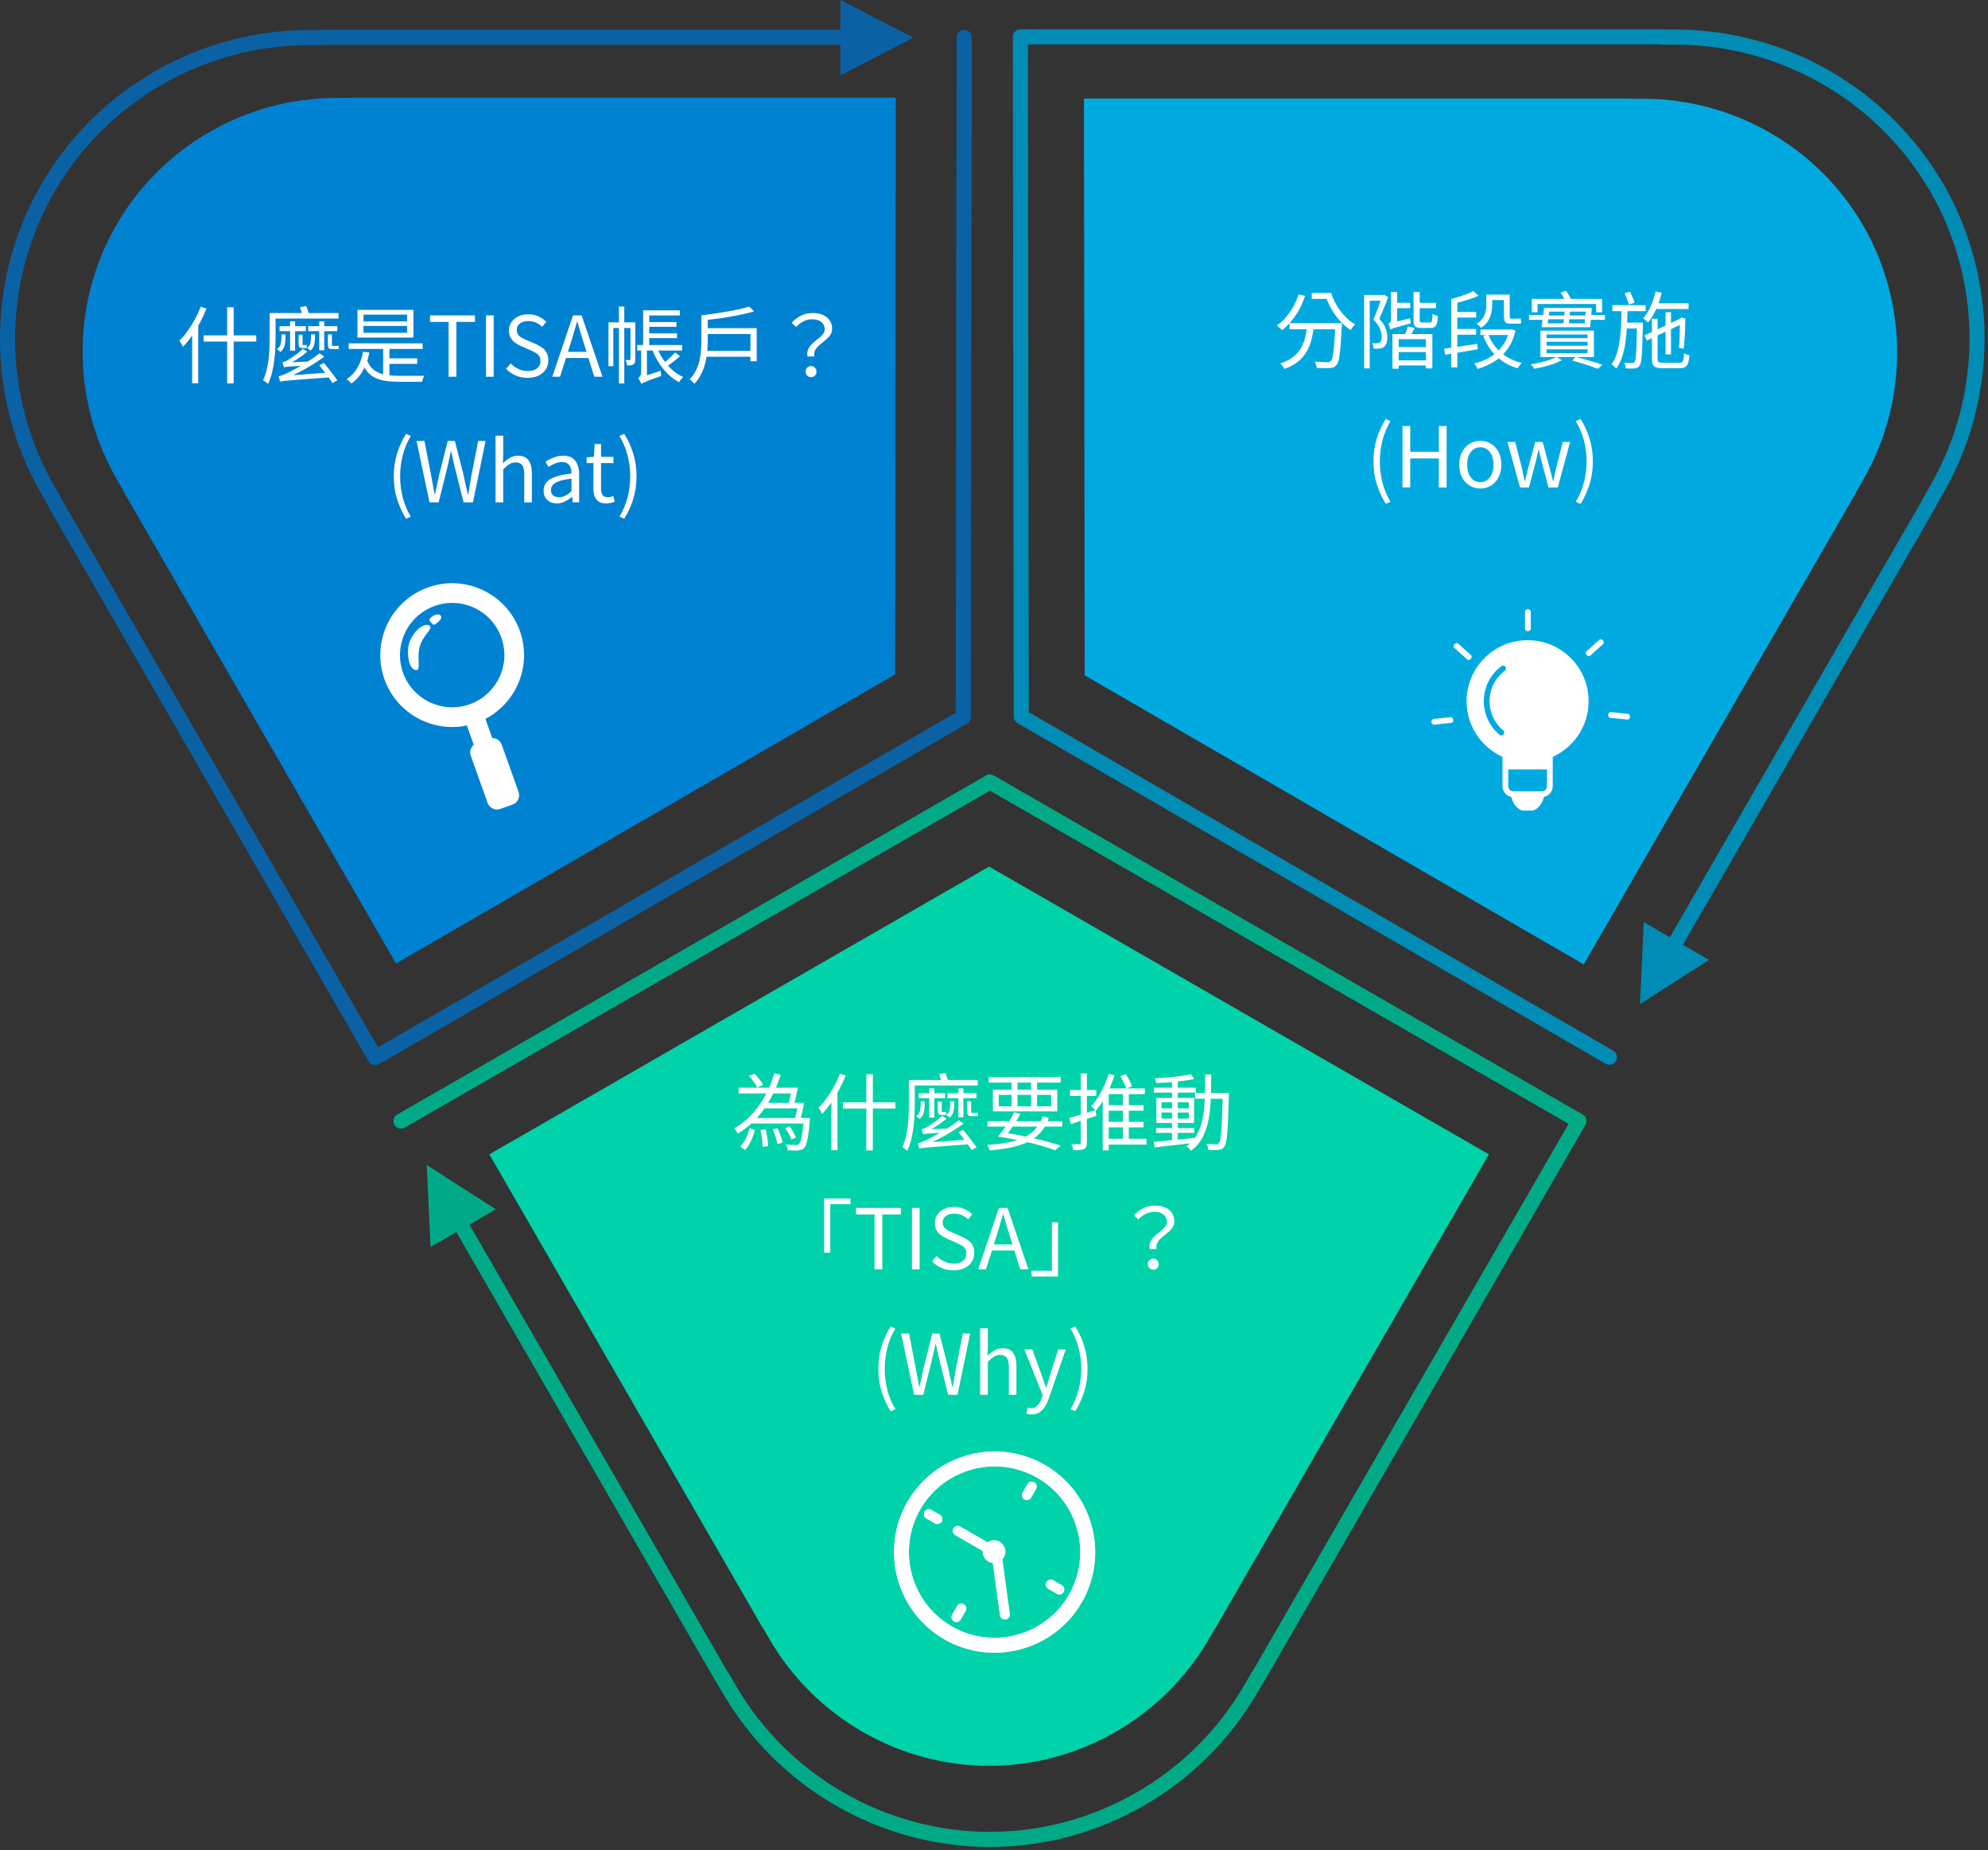 <svg width="475" height="442" viewBox="0 0 475 442" fill="none" xmlns="http://www.w3.org/2000/svg">
<rect x="0" y="0" width="475" height="442" fill="#333333" stroke="none"/>
<path d="M83.301 23.384L80.311 23.389C58.713 23.427 38.601 35.046 27.825 53.709C17.05 72.373 17.043 95.599 27.809 114.323L29.3 116.915C29.366 117.03 29.416 117.151 29.451 117.275L94.627 230.164L213.862 161.118L214.04 23.334H83.665C83.546 23.366 83.424 23.383 83.301 23.384Z" fill="#0082D2"/>
<path d="M122.908 165.094C120.876 168.613 117.646 171.305 113.815 172.674C104.896 175.859 95.05 171.196 91.865 162.277C90.167 157.522 90.642 152.285 93.169 147.907C95.2 144.388 98.43 141.695 102.261 140.327C106.582 138.784 111.244 139.015 115.39 140.98C119.536 142.943 122.668 146.404 124.212 150.724C125.911 155.479 125.435 160.717 122.908 165.094ZM97.243 150.26C95.409 153.439 95.063 157.242 96.296 160.694C98.609 167.169 105.759 170.555 112.233 168.243C115.015 167.249 117.359 165.296 118.833 162.742C120.669 159.563 121.014 155.76 119.78 152.307C118.66 149.17 116.386 146.658 113.375 145.232C110.366 143.807 106.981 143.638 103.844 144.759C101.062 145.752 98.718 147.706 97.243 150.26Z" fill="white"/>
<path d="M115.247 169.677L110.816 171.26L113.429 178.572L117.86 176.989L115.247 169.677Z" fill="white"/>
<path d="M123.908 189.179C124.345 190.403 123.709 191.749 122.485 192.186L119.52 193.245C118.296 193.682 116.95 193.044 116.513 191.821L112.477 180.522C112.04 179.298 112.677 177.952 113.901 177.515L116.865 176.456C118.089 176.019 119.435 176.657 119.872 177.88L123.908 189.179Z" fill="white"/>
<path d="M102.331 149.346C104.013 149.845 101.206 151.404 100.328 154.356C99.45 157.309 100.833 160.537 99.151 160.037C97.471 159.537 97.216 155.588 97.698 153.786C98.248 151.728 100.65 148.846 102.331 149.346Z" fill="white"/>
<path d="M105.251 147.022C105.764 147.609 105.1 148.216 104.513 148.728C103.926 149.239 103.637 149.463 103.125 148.877C102.611 148.29 102.388 148 102.975 147.487C103.562 146.975 104.737 146.435 105.251 147.022Z" fill="white"/>
<path d="M230.381 7.112C229.385 7.11 228.575 7.918 228.576 8.912L228.367 170.25L90.312 250.194L14.848 119.486C14.808 119.344 14.75 119.204 14.674 119.072L12.948 116.069C0.483 94.389 0.491 67.497 12.967 45.888C25.443 24.278 48.729 10.825 73.736 10.78L77.199 10.775C77.342 10.775 77.484 10.755 77.621 10.718H200.799V18.01L218.22 9.005L200.799 0V7.112L77.23 7.113C77.085 7.112 76.942 7.132 76.802 7.169L73.731 7.174C47.441 7.222 22.961 21.365 9.844 44.085C-3.273 66.804 -3.282 95.076 9.822 117.868L11.341 120.509C11.381 120.654 11.441 120.795 11.517 120.929L88.093 253.562C88.332 253.976 88.726 254.278 89.189 254.402C89.65 254.526 90.144 254.46 90.558 254.219L231.073 172.85C231.352 172.689 231.576 172.461 231.732 172.192C231.887 171.922 231.973 171.614 231.973 171.292L232.183 8.917C232.183 7.921 231.377 7.113 230.381 7.112Z" fill="#0A62A5"/>
<path d="M47.947 73.28L49.347 73.7C48.894 74.847 48.367 75.98 47.767 77.1C47.18 78.207 46.54 79.253 45.847 80.24C45.167 81.227 44.454 82.1 43.707 82.86C43.667 82.74 43.594 82.587 43.487 82.4C43.38 82.213 43.267 82.027 43.147 81.84C43.04 81.653 42.94 81.5 42.847 81.38C43.527 80.727 44.18 79.967 44.807 79.1C45.434 78.233 46.014 77.307 46.547 76.32C47.094 75.32 47.56 74.307 47.947 73.28ZM45.907 78.42L47.347 76.98L47.367 77V91.56H45.907V78.42ZM48.667 80.12H61.227V81.6H48.667V80.12ZM54.267 73.4H55.827V91.6H54.267V73.4ZM65.227 74.78H80.887V76.1H65.227V74.78ZM64.427 74.78H65.847V80.46C65.847 81.26 65.827 82.14 65.787 83.1C65.747 84.06 65.66 85.053 65.527 86.08C65.407 87.093 65.227 88.087 64.987 89.06C64.747 90.02 64.434 90.907 64.047 91.72C63.967 91.627 63.847 91.52 63.687 91.4C63.54 91.28 63.387 91.167 63.227 91.06C63.08 90.953 62.954 90.873 62.847 90.82C63.207 90.06 63.494 89.24 63.707 88.36C63.92 87.467 64.08 86.56 64.187 85.64C64.294 84.707 64.36 83.8 64.387 82.92C64.414 82.027 64.427 81.207 64.427 80.46V74.78ZM71.667 73.4L73.167 73.1C73.287 73.407 73.407 73.74 73.527 74.1C73.66 74.46 73.754 74.767 73.807 75.02L72.267 75.38C72.214 75.113 72.127 74.8 72.007 74.44C71.9 74.067 71.787 73.72 71.667 73.4ZM66.787 77.92H73.087V79.12H66.787V77.92ZM73.647 77.92H80.587V79.12H73.647V77.92ZM69.307 76.78H70.507V83.76H69.307V76.78ZM76.267 76.78H77.467V83.68H76.267V76.78ZM76.307 87.26L77.407 86.7C77.767 87.127 78.147 87.6 78.547 88.12C78.947 88.627 79.327 89.12 79.687 89.6C80.06 90.08 80.367 90.5 80.607 90.86L79.427 91.52C79.214 91.16 78.927 90.727 78.567 90.22C78.207 89.727 77.827 89.22 77.427 88.7C77.04 88.18 76.667 87.7 76.307 87.26ZM66.927 91.18L66.907 90.24L67.807 89.78L78.807 88.98C78.794 89.14 78.8 89.34 78.827 89.58C78.854 89.82 78.88 90.007 78.907 90.14C76.84 90.287 75.114 90.413 73.727 90.52C72.34 90.627 71.22 90.713 70.367 90.78C69.527 90.847 68.88 90.9 68.427 90.94C67.974 90.993 67.64 91.033 67.427 91.06C67.214 91.1 67.047 91.14 66.927 91.18ZM66.927 91.18C66.914 91.087 66.88 90.96 66.827 90.8C66.787 90.64 66.74 90.473 66.687 90.3C66.647 90.14 66.607 90 66.567 89.88C66.847 89.84 67.174 89.747 67.547 89.6C67.934 89.453 68.38 89.253 68.887 89C69.167 88.88 69.58 88.673 70.127 88.38C70.674 88.087 71.294 87.733 71.987 87.32C72.694 86.907 73.427 86.453 74.187 85.96C74.947 85.453 75.674 84.933 76.367 84.4L77.487 85.2C75.9 86.36 74.294 87.387 72.667 88.28C71.04 89.16 69.447 89.92 67.887 90.56V90.6C67.887 90.6 67.834 90.613 67.727 90.64C67.634 90.68 67.527 90.727 67.407 90.78C67.287 90.847 67.174 90.913 67.067 90.98C66.974 91.047 66.927 91.113 66.927 91.18ZM67.847 87.76L67.827 86.94L68.547 86.6L73.987 86.36C73.894 86.507 73.8 86.673 73.707 86.86C73.627 87.047 73.56 87.2 73.507 87.32C72.334 87.373 71.394 87.42 70.687 87.46C69.98 87.5 69.434 87.54 69.047 87.58C68.66 87.607 68.38 87.633 68.207 87.66C68.047 87.687 67.927 87.72 67.847 87.76ZM67.847 87.76C67.834 87.667 67.8 87.547 67.747 87.4C67.707 87.253 67.66 87.1 67.607 86.94C67.567 86.78 67.52 86.64 67.467 86.52C67.654 86.507 67.854 86.453 68.067 86.36C68.28 86.267 68.507 86.153 68.747 86.02C68.934 85.927 69.227 85.747 69.627 85.48C70.04 85.2 70.494 84.88 70.987 84.52C71.48 84.147 71.94 83.753 72.367 83.34L73.447 84C72.674 84.653 71.874 85.247 71.047 85.78C70.234 86.3 69.434 86.747 68.647 87.12V87.16C68.647 87.16 68.58 87.193 68.447 87.26C68.314 87.313 68.18 87.387 68.047 87.48C67.914 87.573 67.847 87.667 67.847 87.76ZM67.247 79.88H68.207V80.82C68.207 81.367 68.14 81.933 68.007 82.52C67.874 83.107 67.54 83.633 67.007 84.1C66.927 83.98 66.8 83.853 66.627 83.72C66.454 83.587 66.307 83.487 66.187 83.42C66.654 83.073 66.947 82.653 67.067 82.16C67.187 81.653 67.247 81.193 67.247 80.78V79.88ZM74.307 79.86H75.267V80.74C75.267 81.247 75.2 81.773 75.067 82.32C74.947 82.867 74.647 83.347 74.167 83.76C74.087 83.653 73.96 83.533 73.787 83.4C73.627 83.267 73.487 83.173 73.367 83.12C73.78 82.813 74.04 82.433 74.147 81.98C74.254 81.513 74.307 81.087 74.307 80.7V79.86ZM71.347 79.94H72.287V82C72.287 82.173 72.294 82.293 72.307 82.36C72.334 82.413 72.394 82.44 72.487 82.44C72.527 82.44 72.554 82.44 72.567 82.44C72.58 82.44 72.614 82.44 72.667 82.44C72.734 82.44 72.827 82.433 72.947 82.42C73.08 82.407 73.194 82.393 73.287 82.38C73.3 82.487 73.307 82.607 73.307 82.74C73.32 82.86 73.327 82.98 73.327 83.1C73.26 83.113 73.167 83.127 73.047 83.14C72.927 83.14 72.807 83.14 72.687 83.14C72.62 83.14 72.554 83.14 72.487 83.14C72.42 83.14 72.34 83.14 72.247 83.14C71.86 83.14 71.614 83.053 71.507 82.88C71.4 82.693 71.347 82.393 71.347 81.98V79.94ZM78.347 79.86H79.307V82.18C79.307 82.367 79.32 82.493 79.347 82.56C79.374 82.613 79.447 82.64 79.567 82.64C79.634 82.64 79.734 82.64 79.867 82.64C80 82.64 80.107 82.64 80.187 82.64C80.294 82.64 80.42 82.64 80.567 82.64C80.714 82.627 80.834 82.607 80.927 82.58C80.927 82.687 80.934 82.813 80.947 82.96C80.96 83.093 80.974 83.213 80.987 83.32C80.92 83.347 80.814 83.367 80.667 83.38C80.52 83.393 80.374 83.4 80.227 83.4C80.134 83.4 79.987 83.4 79.787 83.4C79.6 83.4 79.454 83.4 79.347 83.4C78.92 83.4 78.647 83.307 78.527 83.12C78.407 82.92 78.347 82.6 78.347 82.16V79.86ZM83.307 82.02H100.987V83.36H83.307V82.02ZM92.187 85.6H99.687V86.92H92.187V85.6ZM91.547 82.62H93.047V90.2H91.547V82.62ZM87.607 85.86C88.02 86.953 88.58 87.78 89.287 88.34C90.007 88.9 90.88 89.28 91.907 89.48C92.934 89.68 94.1 89.78 95.407 89.78C95.554 89.78 95.82 89.78 96.207 89.78C96.594 89.78 97.034 89.78 97.527 89.78C98.034 89.78 98.54 89.78 99.047 89.78C99.554 89.78 100.014 89.78 100.427 89.78C100.854 89.78 101.174 89.773 101.387 89.76C101.307 89.88 101.227 90.027 101.147 90.2C101.08 90.373 101.02 90.547 100.967 90.72C100.914 90.907 100.867 91.067 100.827 91.2H99.627H95.347C94.174 91.2 93.12 91.133 92.187 91C91.254 90.867 90.42 90.627 89.687 90.28C88.954 89.933 88.314 89.44 87.767 88.8C87.234 88.16 86.767 87.333 86.367 86.32L87.607 85.86ZM86.747 84.02L88.247 84.22C87.927 85.887 87.407 87.34 86.687 88.58C85.98 89.82 85.074 90.833 83.967 91.62C83.9 91.527 83.8 91.413 83.667 91.28C83.534 91.147 83.387 91.013 83.227 90.88C83.08 90.747 82.947 90.647 82.827 90.58C83.894 89.887 84.747 88.987 85.387 87.88C86.04 86.76 86.494 85.473 86.747 84.02ZM86.847 77.86V79.5H97.267V77.86H86.847ZM86.847 75.16V76.78H97.267V75.16H86.847ZM85.407 74.02H98.787V80.64H85.407V74.02ZM107.187 90V76.9H102.747V75.34H113.487V76.9H109.047V90H107.187ZM116.12 90V75.34H117.96V90H116.12ZM126.039 90.26C124.999 90.26 124.039 90.067 123.159 89.68C122.292 89.293 121.546 88.767 120.919 88.1L122.019 86.82C122.539 87.367 123.152 87.807 123.859 88.14C124.566 88.473 125.299 88.64 126.059 88.64C127.032 88.64 127.786 88.42 128.319 87.98C128.866 87.54 129.139 86.967 129.139 86.26C129.139 85.74 129.026 85.327 128.799 85.02C128.586 84.713 128.292 84.46 127.919 84.26C127.559 84.047 127.146 83.84 126.679 83.64L124.579 82.72C124.126 82.52 123.666 82.267 123.199 81.96C122.746 81.653 122.366 81.253 122.059 80.76C121.752 80.267 121.599 79.667 121.599 78.96C121.599 78.2 121.799 77.533 122.199 76.96C122.599 76.373 123.146 75.913 123.839 75.58C124.532 75.247 125.326 75.08 126.219 75.08C127.099 75.08 127.906 75.247 128.639 75.58C129.386 75.913 130.012 76.347 130.519 76.88L129.559 78.06C129.106 77.647 128.606 77.32 128.059 77.08C127.526 76.827 126.912 76.7 126.219 76.7C125.392 76.7 124.726 76.893 124.219 77.28C123.726 77.653 123.479 78.167 123.479 78.82C123.479 79.3 123.599 79.693 123.839 80C124.092 80.307 124.406 80.553 124.779 80.74C125.152 80.927 125.532 81.107 125.919 81.28L127.999 82.18C128.559 82.42 129.066 82.707 129.519 83.04C129.986 83.373 130.352 83.787 130.619 84.28C130.886 84.773 131.019 85.38 131.019 86.1C131.019 86.873 130.819 87.58 130.419 88.22C130.019 88.847 129.446 89.347 128.699 89.72C127.952 90.08 127.066 90.26 126.039 90.26ZM131.953 90L136.913 75.34H138.973L143.953 90H141.993L139.433 81.8C139.166 80.96 138.913 80.14 138.673 79.34C138.433 78.527 138.193 77.693 137.953 76.84H137.873C137.646 77.693 137.406 78.527 137.153 79.34C136.913 80.14 136.666 80.96 136.413 81.8L133.813 90H131.953ZM134.533 85.52V84.06H141.293V85.52H134.533ZM154.241 74.14H162.441V75.36H154.241V74.14ZM154.161 76.94H161.621V78.06H154.161V76.94ZM152.241 82.42H162.981V83.74H152.241V82.42ZM153.661 74.14H155.121V83.26H153.661V74.14ZM161.321 84.2L162.481 85.12C161.948 85.573 161.381 86.033 160.781 86.5C160.194 86.953 159.654 87.333 159.161 87.64L158.341 86.9C158.648 86.66 158.988 86.387 159.361 86.08C159.734 85.76 160.094 85.433 160.441 85.1C160.788 84.767 161.081 84.467 161.321 84.2ZM157.041 83.18C157.428 84.153 157.934 85.093 158.561 86C159.188 86.907 159.901 87.713 160.701 88.42C161.501 89.127 162.354 89.68 163.261 90.08C163.154 90.173 163.034 90.287 162.901 90.42C162.781 90.567 162.661 90.713 162.541 90.86C162.421 91.02 162.321 91.167 162.241 91.3C161.321 90.82 160.454 90.187 159.641 89.4C158.828 88.6 158.094 87.7 157.441 86.7C156.801 85.687 156.274 84.627 155.861 83.52L157.041 83.18ZM154.261 79.64H161.761V80.78H154.261V79.64ZM153.221 91.72L153.121 90.5L153.721 89.94L157.881 88.56C157.881 88.76 157.888 88.98 157.901 89.22C157.928 89.46 157.961 89.653 158.001 89.8C157.041 90.147 156.261 90.427 155.661 90.64C155.074 90.867 154.621 91.047 154.301 91.18C153.981 91.313 153.741 91.42 153.581 91.5C153.434 91.58 153.314 91.653 153.221 91.72ZM147.881 73.22H149.161V91.6H147.881V73.22ZM145.381 77H151.321V78.36H146.541V87.48H145.381V77ZM150.641 77H151.801V85.84C151.801 86.107 151.768 86.34 151.701 86.54C151.648 86.74 151.534 86.907 151.361 87.04C151.188 87.147 150.981 87.22 150.741 87.26C150.501 87.287 150.208 87.3 149.861 87.3C149.848 87.113 149.801 86.9 149.721 86.66C149.641 86.407 149.554 86.187 149.461 86C149.701 86.013 149.908 86.02 150.081 86.02C150.268 86.02 150.394 86.02 150.461 86.02C150.581 86.007 150.641 85.933 150.641 85.8V77ZM153.221 91.72C153.194 91.6 153.134 91.453 153.041 91.28C152.948 91.107 152.854 90.933 152.761 90.76C152.668 90.587 152.574 90.453 152.481 90.36C152.628 90.253 152.781 90.087 152.941 89.86C153.101 89.62 153.181 89.3 153.181 88.9V83.24H154.581V90.26C154.581 90.26 154.534 90.293 154.441 90.36C154.361 90.44 154.248 90.533 154.101 90.64C153.968 90.747 153.834 90.86 153.701 90.98C153.568 91.113 153.454 91.24 153.361 91.36C153.268 91.493 153.221 91.613 153.221 91.72ZM168.381 83.82H179.901V85.22H168.381V83.82ZM168.501 78.4H180.801V86.3H179.301V79.8H168.501V78.4ZM178.961 73.24L180.201 74.38C179.401 74.62 178.508 74.847 177.521 75.06C176.548 75.273 175.521 75.473 174.441 75.66C173.374 75.847 172.294 76.013 171.201 76.16C170.108 76.307 169.041 76.433 168.001 76.54C167.974 76.367 167.914 76.16 167.821 75.92C167.741 75.667 167.661 75.467 167.581 75.32C168.594 75.2 169.628 75.067 170.681 74.92C171.748 74.76 172.788 74.593 173.801 74.42C174.814 74.247 175.761 74.06 176.641 73.86C177.534 73.66 178.308 73.453 178.961 73.24ZM167.581 75.32H169.101V81.42C169.101 82.193 169.061 83.033 168.981 83.94C168.901 84.833 168.748 85.74 168.521 86.66C168.308 87.58 167.988 88.467 167.561 89.32C167.148 90.173 166.594 90.953 165.901 91.66C165.834 91.567 165.728 91.447 165.581 91.3C165.448 91.167 165.308 91.033 165.161 90.9C165.014 90.78 164.881 90.687 164.761 90.62C165.401 89.967 165.908 89.26 166.281 88.5C166.654 87.74 166.934 86.953 167.121 86.14C167.308 85.313 167.428 84.5 167.481 83.7C167.548 82.887 167.581 82.127 167.581 81.42V75.32ZM192.941 85.16C192.834 84.613 192.854 84.12 193.001 83.68C193.161 83.24 193.394 82.847 193.701 82.5C194.021 82.14 194.368 81.813 194.741 81.52C195.128 81.213 195.494 80.913 195.841 80.62C196.188 80.327 196.474 80.027 196.701 79.72C196.928 79.4 197.041 79.053 197.041 78.68C197.041 78.213 196.928 77.8 196.701 77.44C196.474 77.08 196.141 76.8 195.701 76.6C195.261 76.387 194.694 76.28 194.001 76.28C193.321 76.28 192.661 76.433 192.021 76.74C191.394 77.033 190.794 77.487 190.221 78.1L189.141 77.1C189.808 76.393 190.548 75.833 191.361 75.42C192.174 74.993 193.121 74.78 194.201 74.78C195.148 74.78 195.961 74.933 196.641 75.24C197.334 75.547 197.868 75.98 198.241 76.54C198.628 77.087 198.821 77.747 198.821 78.52C198.821 79.027 198.708 79.473 198.481 79.86C198.254 80.247 197.961 80.6 197.601 80.92C197.254 81.24 196.888 81.553 196.501 81.86C196.114 82.153 195.754 82.46 195.421 82.78C195.101 83.1 194.854 83.453 194.681 83.84C194.521 84.227 194.488 84.667 194.581 85.16H192.941ZM193.801 90.1C193.441 90.1 193.134 89.98 192.881 89.74C192.628 89.5 192.501 89.18 192.501 88.78C192.501 88.38 192.628 88.06 192.881 87.82C193.134 87.567 193.441 87.44 193.801 87.44C194.148 87.44 194.448 87.567 194.701 87.82C194.954 88.06 195.081 88.38 195.081 88.78C195.081 89.18 194.954 89.5 194.701 89.74C194.448 89.98 194.148 90.1 193.801 90.1ZM97.024 123.92C96.104 122.427 95.384 120.86 94.864 119.22C94.344 117.567 94.084 115.753 94.084 113.78C94.084 111.82 94.344 110.013 94.864 108.36C95.384 106.707 96.104 105.133 97.024 103.64L98.144 104.16C97.291 105.587 96.651 107.127 96.224 108.78C95.811 110.42 95.604 112.087 95.604 113.78C95.604 115.487 95.811 117.167 96.224 118.82C96.651 120.46 97.291 121.993 98.144 123.42L97.024 123.92ZM102.622 120L99.522 105.34H101.422L102.962 113.32C103.109 114.107 103.255 114.9 103.402 115.7C103.549 116.487 103.695 117.28 103.842 118.08H103.922C104.095 117.28 104.269 116.487 104.442 115.7C104.615 114.9 104.789 114.107 104.962 113.32L106.982 105.34H108.682L110.722 113.32C110.895 114.107 111.069 114.9 111.242 115.7C111.415 116.487 111.595 117.28 111.782 118.08H111.882C112.015 117.28 112.149 116.487 112.282 115.7C112.415 114.9 112.549 114.107 112.682 113.32L114.262 105.34H116.022L113.002 120H110.762L108.542 111.16C108.409 110.573 108.282 110.013 108.162 109.48C108.055 108.933 107.942 108.38 107.822 107.82H107.742C107.635 108.38 107.515 108.933 107.382 109.48C107.249 110.013 107.122 110.573 107.002 111.16L104.822 120H102.622ZM118.401 120V104.08H120.241V108.44L120.161 110.68C120.667 110.173 121.207 109.747 121.781 109.4C122.354 109.04 123.014 108.86 123.761 108.86C124.907 108.86 125.747 109.227 126.281 109.96C126.814 110.68 127.081 111.733 127.081 113.12V120H125.261V113.36C125.261 112.333 125.094 111.593 124.761 111.14C124.441 110.687 123.921 110.46 123.201 110.46C122.641 110.46 122.141 110.6 121.701 110.88C121.261 111.16 120.774 111.573 120.241 112.12V120H118.401ZM133.049 120.26C132.449 120.26 131.909 120.14 131.429 119.9C130.949 119.66 130.569 119.313 130.289 118.86C130.022 118.393 129.889 117.833 129.889 117.18C129.889 115.993 130.416 115.087 131.469 114.46C132.536 113.82 134.229 113.373 136.549 113.12C136.549 112.653 136.482 112.213 136.349 111.8C136.229 111.373 136.009 111.033 135.689 110.78C135.369 110.513 134.909 110.38 134.309 110.38C133.682 110.38 133.089 110.507 132.529 110.76C131.982 111 131.489 111.26 131.049 111.54L130.349 110.28C130.682 110.067 131.069 109.853 131.509 109.64C131.949 109.413 132.429 109.227 132.949 109.08C133.469 108.933 134.022 108.86 134.609 108.86C135.489 108.86 136.202 109.047 136.749 109.42C137.309 109.793 137.716 110.313 137.969 110.98C138.236 111.633 138.369 112.413 138.369 113.32V120H136.869L136.709 118.7H136.649C136.142 119.127 135.582 119.493 134.969 119.8C134.369 120.107 133.729 120.26 133.049 120.26ZM133.569 118.78C134.089 118.78 134.582 118.66 135.049 118.42C135.529 118.18 136.029 117.827 136.549 117.36V114.34C135.336 114.473 134.369 114.667 133.649 114.92C132.929 115.16 132.416 115.46 132.109 115.82C131.802 116.167 131.649 116.58 131.649 117.06C131.649 117.687 131.836 118.133 132.209 118.4C132.582 118.653 133.036 118.78 133.569 118.78ZM144.867 120.26C144.107 120.26 143.5 120.113 143.047 119.82C142.594 119.513 142.267 119.087 142.067 118.54C141.88 117.993 141.787 117.36 141.787 116.64V110.62H140.167V109.24L141.887 109.14L142.087 106.08H143.607V109.14H146.567V110.62H143.607V116.7C143.607 117.353 143.727 117.867 143.967 118.24C144.22 118.6 144.66 118.78 145.287 118.78C145.487 118.78 145.7 118.753 145.927 118.7C146.154 118.633 146.354 118.56 146.527 118.48L146.887 119.86C146.58 119.967 146.254 120.06 145.907 120.14C145.56 120.22 145.214 120.26 144.867 120.26ZM149.146 123.92L148.006 123.42C148.873 121.993 149.519 120.46 149.946 118.82C150.373 117.167 150.586 115.487 150.586 113.78C150.586 112.087 150.373 110.42 149.946 108.78C149.519 107.127 148.873 105.587 148.006 104.16L149.146 103.64C150.079 105.133 150.799 106.707 151.306 108.36C151.826 110.013 152.086 111.82 152.086 113.78C152.086 115.753 151.826 117.567 151.306 119.22C150.799 120.86 150.079 122.427 149.146 123.92Z" fill="white"/>
<path d="M290.336 388.955L288.836 391.543C278.004 410.228 257.886 421.835 236.335 421.835C214.785 421.835 194.668 410.228 183.834 391.542L182.335 388.955C182.268 388.84 182.189 388.737 182.099 388.646L116.922 275.757L236.335 207.019L355.749 275.757L290.561 388.664C290.474 388.752 290.398 388.849 290.336 388.955Z" fill="#00D2AA"/>
<path d="M216.817 358.755C210.187 370.236 214.135 384.97 225.617 391.598C237.099 398.227 251.832 394.279 258.461 382.798C265.09 371.316 261.142 356.583 249.66 349.954C238.178 343.325 223.445 347.274 216.817 358.755ZM255.375 381.016C249.728 390.796 237.179 394.158 227.399 388.512C217.619 382.866 214.257 370.317 219.902 360.537C225.549 350.757 238.098 347.395 247.878 353.041C257.657 358.687 261.02 371.237 255.375 381.016Z" fill="white"/>
<path d="M225.003 363.482C225.328 362.917 225.135 362.195 224.571 361.869L222.527 360.689C221.963 360.363 221.242 360.557 220.915 361.121C220.589 361.685 220.783 362.407 221.347 362.733L223.39 363.914C223.954 364.24 224.677 364.046 225.003 363.482Z" fill="white"/>
<path d="M250.043 377.938C249.717 378.504 249.911 379.224 250.475 379.55L252.518 380.732C253.082 381.057 253.805 380.864 254.131 380.3C254.457 379.735 254.263 379.013 253.699 378.687L251.655 377.508C251.09 377.18 250.369 377.374 250.043 377.938Z" fill="white"/>
<path d="M228.682 383.662L227.502 385.706C227.176 386.27 227.37 386.992 227.933 387.318C228.499 387.643 229.22 387.451 229.546 386.886L230.726 384.843C231.053 384.277 230.859 383.557 230.294 383.23C229.73 382.903 229.008 383.099 228.682 383.662Z" fill="white"/>
<path d="M245.499 354.534L244.32 356.578C243.993 357.143 244.188 357.864 244.751 358.19C245.316 358.515 246.037 358.323 246.363 357.758L247.544 355.714C247.869 355.149 247.677 354.429 247.112 354.102C246.547 353.775 245.825 353.97 245.499 354.534Z" fill="white"/>
<path d="M235.965 368.448L229.426 364.673C228.86 364.347 228.14 364.54 227.813 365.104C227.486 365.669 227.68 366.39 228.244 366.716L234.797 370.5C234.707 371.93 235.728 373.209 237.21 373.359L238.933 385.851C239.021 386.496 239.618 386.947 240.263 386.858C240.909 386.769 241.36 386.173 241.271 385.528L239.474 372.5C241.635 370.149 238.617 366.638 235.965 368.448Z" fill="white"/>
<g opacity="0.85">
<path d="M216.817 358.755C210.188 370.236 214.136 384.97 225.617 391.598C237.099 398.227 251.832 394.279 258.461 382.798C265.09 371.316 261.143 356.583 249.661 349.954C238.179 343.325 223.445 347.274 216.817 358.755ZM255.375 381.016C249.728 390.796 237.179 394.158 227.399 388.512C217.62 382.866 214.257 370.317 219.902 360.537C225.55 350.757 238.098 347.395 247.878 353.041C257.658 358.687 261.02 371.237 255.375 381.016Z" fill="white"/>
<path d="M225.003 363.482C225.328 362.917 225.135 362.195 224.571 361.869L222.527 360.689C221.963 360.363 221.242 360.557 220.915 361.121C220.589 361.685 220.783 362.407 221.347 362.733L223.39 363.914C223.954 364.24 224.677 364.045 225.003 363.482Z" fill="white"/>
<path d="M250.043 377.938C249.717 378.504 249.911 379.224 250.475 379.55L252.518 380.732C253.082 381.057 253.805 380.864 254.131 380.3C254.457 379.735 254.263 379.013 253.699 378.687L251.655 377.508C251.09 377.18 250.369 377.374 250.043 377.938Z" fill="white"/>
<path d="M228.682 383.662L227.502 385.706C227.176 386.27 227.37 386.992 227.933 387.318C228.499 387.643 229.22 387.451 229.546 386.886L230.726 384.842C231.053 384.277 230.859 383.557 230.294 383.23C229.73 382.903 229.008 383.097 228.682 383.662Z" fill="white"/>
<path d="M245.499 354.534L244.32 356.578C243.993 357.142 244.187 357.864 244.752 358.19C245.316 358.515 246.037 358.323 246.363 357.758L247.544 355.714C247.869 355.149 247.677 354.429 247.112 354.102C246.547 353.775 245.825 353.969 245.499 354.534Z" fill="white"/>
<path d="M235.966 368.448L229.427 364.672C228.861 364.346 228.14 364.539 227.814 365.104C227.487 365.669 227.681 366.389 228.245 366.716L234.799 370.499C234.708 371.93 235.73 373.208 237.211 373.358L238.934 385.85C239.023 386.496 239.619 386.947 240.264 386.858C240.91 386.769 241.361 386.173 241.272 385.527L239.475 372.5C241.635 370.149 238.617 366.638 235.966 368.448Z" fill="white"/>
</g>
<path d="M237.429 185.24C236.872 184.92 236.186 184.92 235.63 185.24L94.905 266.247C94.04 266.743 93.744 267.845 94.24 268.71C94.738 269.572 95.839 269.87 96.703 269.373L236.529 188.884L374.79 268.472L299.326 399.181C299.222 399.287 299.131 399.406 299.055 399.538L297.317 402.533C284.775 424.169 261.483 437.607 236.529 437.608C211.577 437.608 188.285 424.169 175.742 402.533L174.006 399.537C173.934 399.415 173.847 399.302 173.746 399.202L112.156 292.525L118.47 288.88L101.962 278.296L102.873 297.884L109.033 294.328L170.818 401.344C170.889 401.468 170.979 401.583 171.08 401.685L172.621 404.342C185.808 427.085 210.296 441.214 236.531 441.214C262.764 441.214 287.252 427.086 300.438 404.343L301.967 401.705C302.072 401.597 302.165 401.477 302.242 401.344L378.816 268.711C379.057 268.297 379.121 267.804 378.997 267.341C378.873 266.88 378.57 266.486 378.155 266.247L237.429 185.24Z" fill="#00AA87"/>
<path d="M179.074 267.074H192.694V268.394H179.074V267.074ZM176.494 259.834H189.554V261.214H176.494V259.834ZM182.114 263.454H191.294V264.774H182.114V263.454ZM192.054 267.074H193.554C193.554 267.074 193.547 267.114 193.534 267.194C193.534 267.274 193.527 267.368 193.514 267.474C193.514 267.568 193.507 267.648 193.494 267.714C193.374 269.114 193.247 270.261 193.114 271.154C192.98 272.034 192.834 272.721 192.674 273.214C192.514 273.694 192.327 274.041 192.114 274.254C191.927 274.454 191.727 274.588 191.514 274.654C191.3 274.734 191.047 274.788 190.754 274.814C190.5 274.841 190.14 274.848 189.674 274.834C189.22 274.834 188.734 274.821 188.214 274.794C188.2 274.594 188.154 274.361 188.074 274.094C188.007 273.841 187.907 273.614 187.774 273.414C188.28 273.468 188.754 273.501 189.194 273.514C189.634 273.528 189.947 273.528 190.134 273.514C190.32 273.514 190.467 273.501 190.574 273.474C190.694 273.448 190.794 273.394 190.874 273.314C191.034 273.168 191.18 272.874 191.314 272.434C191.447 271.994 191.574 271.361 191.694 270.534C191.827 269.694 191.947 268.614 192.054 267.294V267.074ZM187.614 269.474L188.654 269.074C188.974 269.474 189.274 269.928 189.554 270.434C189.847 270.941 190.054 271.374 190.174 271.734L189.074 272.194C188.954 271.821 188.754 271.381 188.474 270.874C188.194 270.354 187.907 269.888 187.614 269.474ZM178.954 257.014L180.274 256.474C180.66 256.861 181.047 257.308 181.434 257.814C181.82 258.321 182.114 258.768 182.314 259.154L180.934 259.794C180.76 259.408 180.48 258.954 180.094 258.434C179.72 257.901 179.34 257.428 178.954 257.014ZM181.674 269.954L182.914 269.794C183.114 270.434 183.26 271.128 183.354 271.874C183.46 272.621 183.514 273.261 183.514 273.794L182.194 273.994C182.22 273.634 182.207 273.228 182.154 272.774C182.114 272.308 182.054 271.834 181.974 271.354C181.907 270.861 181.807 270.394 181.674 269.954ZM184.634 269.774L185.794 269.514C186.06 270.061 186.3 270.654 186.514 271.294C186.74 271.934 186.9 272.488 186.994 272.954L185.734 273.294C185.667 272.814 185.527 272.248 185.314 271.594C185.1 270.928 184.874 270.321 184.634 269.774ZM179.114 269.514L180.374 269.914C180.227 270.474 180.047 271.048 179.834 271.634C179.62 272.208 179.36 272.761 179.054 273.294C178.76 273.828 178.414 274.294 178.014 274.694L176.854 273.894C177.227 273.534 177.56 273.114 177.854 272.634C178.147 272.141 178.394 271.628 178.594 271.094C178.807 270.548 178.98 270.021 179.114 269.514ZM185.014 256.394L186.534 256.774C186.094 258.174 185.554 259.548 184.914 260.894C184.287 262.228 183.554 263.501 182.714 264.714C181.887 265.928 180.934 267.054 179.854 268.094C178.787 269.121 177.594 270.021 176.274 270.794C176.22 270.674 176.14 270.541 176.034 270.394C175.94 270.234 175.84 270.081 175.734 269.934C175.64 269.774 175.547 269.641 175.454 269.534C176.694 268.828 177.82 267.988 178.834 267.014C179.847 266.041 180.747 264.981 181.534 263.834C182.32 262.688 183 261.488 183.574 260.234C184.16 258.968 184.64 257.688 185.014 256.394ZM189.234 259.834H190.634C190.5 260.528 190.347 261.254 190.174 262.014C190.014 262.774 189.86 263.428 189.714 263.974L188.374 263.774C188.52 263.241 188.674 262.614 188.834 261.894C188.994 261.161 189.127 260.474 189.234 259.834ZM190.734 263.454H192.134C192 264.148 191.854 264.874 191.694 265.634C191.534 266.394 191.38 267.041 191.234 267.574L189.874 267.434C190.034 266.888 190.194 266.248 190.354 265.514C190.514 264.781 190.64 264.094 190.734 263.454ZM200.674 256.494L202.074 256.914C201.62 258.061 201.094 259.194 200.494 260.314C199.907 261.421 199.267 262.468 198.574 263.454C197.894 264.441 197.18 265.314 196.434 266.074C196.394 265.954 196.32 265.801 196.214 265.614C196.107 265.428 195.994 265.241 195.874 265.054C195.767 264.868 195.667 264.714 195.574 264.594C196.254 263.941 196.907 263.181 197.534 262.314C198.16 261.448 198.74 260.521 199.274 259.534C199.82 258.534 200.287 257.521 200.674 256.494ZM198.634 261.634L200.074 260.194L200.094 260.214V274.774H198.634V261.634ZM201.394 263.334H213.954V264.814H201.394V263.334ZM206.994 256.614H208.554V274.814H206.994V256.614ZM217.954 257.994H233.614V259.314H217.954V257.994ZM217.154 257.994H218.574V263.674C218.574 264.474 218.554 265.354 218.514 266.314C218.474 267.274 218.387 268.268 218.254 269.294C218.134 270.308 217.954 271.301 217.714 272.274C217.474 273.234 217.16 274.121 216.774 274.934C216.694 274.841 216.574 274.734 216.414 274.614C216.267 274.494 216.114 274.381 215.954 274.274C215.807 274.168 215.68 274.088 215.574 274.034C215.934 273.274 216.22 272.454 216.434 271.574C216.647 270.681 216.807 269.774 216.914 268.854C217.02 267.921 217.087 267.014 217.114 266.134C217.14 265.241 217.154 264.421 217.154 263.674V257.994ZM224.394 256.614L225.894 256.314C226.014 256.621 226.134 256.954 226.254 257.314C226.387 257.674 226.48 257.981 226.534 258.234L224.994 258.594C224.94 258.328 224.854 258.014 224.734 257.654C224.627 257.281 224.514 256.934 224.394 256.614ZM219.514 261.134H225.814V262.334H219.514V261.134ZM226.374 261.134H233.314V262.334H226.374V261.134ZM222.034 259.994H223.234V266.974H222.034V259.994ZM228.994 259.994H230.194V266.894H228.994V259.994ZM229.034 270.474L230.134 269.914C230.494 270.341 230.874 270.814 231.274 271.334C231.674 271.841 232.054 272.334 232.414 272.814C232.787 273.294 233.094 273.714 233.334 274.074L232.154 274.734C231.94 274.374 231.654 273.941 231.294 273.434C230.934 272.941 230.554 272.434 230.154 271.914C229.767 271.394 229.394 270.914 229.034 270.474ZM219.654 274.394L219.634 273.454L220.534 272.994L231.534 272.194C231.52 272.354 231.527 272.554 231.554 272.794C231.58 273.034 231.607 273.221 231.634 273.354C229.567 273.501 227.84 273.628 226.454 273.734C225.067 273.841 223.947 273.928 223.094 273.994C222.254 274.061 221.607 274.114 221.154 274.154C220.7 274.208 220.367 274.248 220.154 274.274C219.94 274.314 219.774 274.354 219.654 274.394ZM219.654 274.394C219.64 274.301 219.607 274.174 219.554 274.014C219.514 273.854 219.467 273.688 219.414 273.514C219.374 273.354 219.334 273.214 219.294 273.094C219.574 273.054 219.9 272.961 220.274 272.814C220.66 272.668 221.107 272.468 221.614 272.214C221.894 272.094 222.307 271.888 222.854 271.594C223.4 271.301 224.02 270.948 224.714 270.534C225.42 270.121 226.154 269.668 226.914 269.174C227.674 268.668 228.4 268.148 229.094 267.614L230.214 268.414C228.627 269.574 227.02 270.601 225.394 271.494C223.767 272.374 222.174 273.134 220.614 273.774V273.814C220.614 273.814 220.56 273.828 220.454 273.854C220.36 273.894 220.254 273.941 220.134 273.994C220.014 274.061 219.9 274.128 219.794 274.194C219.7 274.261 219.654 274.328 219.654 274.394ZM220.574 270.974L220.554 270.154L221.274 269.814L226.714 269.574C226.62 269.721 226.527 269.888 226.434 270.074C226.354 270.261 226.287 270.414 226.234 270.534C225.06 270.588 224.12 270.634 223.414 270.674C222.707 270.714 222.16 270.754 221.774 270.794C221.387 270.821 221.107 270.848 220.934 270.874C220.774 270.901 220.654 270.934 220.574 270.974ZM220.574 270.974C220.56 270.881 220.527 270.761 220.474 270.614C220.434 270.468 220.387 270.314 220.334 270.154C220.294 269.994 220.247 269.854 220.194 269.734C220.38 269.721 220.58 269.668 220.794 269.574C221.007 269.481 221.234 269.368 221.474 269.234C221.66 269.141 221.954 268.961 222.354 268.694C222.767 268.414 223.22 268.094 223.714 267.734C224.207 267.361 224.667 266.968 225.094 266.554L226.174 267.214C225.4 267.868 224.6 268.461 223.774 268.994C222.96 269.514 222.16 269.961 221.374 270.334V270.374C221.374 270.374 221.307 270.408 221.174 270.474C221.04 270.528 220.907 270.601 220.774 270.694C220.64 270.788 220.574 270.881 220.574 270.974ZM219.974 263.094H220.934V264.034C220.934 264.581 220.867 265.148 220.734 265.734C220.6 266.321 220.267 266.848 219.734 267.314C219.654 267.194 219.527 267.068 219.354 266.934C219.18 266.801 219.034 266.701 218.914 266.634C219.38 266.288 219.674 265.868 219.794 265.374C219.914 264.868 219.974 264.408 219.974 263.994V263.094ZM227.034 263.074H227.994V263.954C227.994 264.461 227.927 264.988 227.794 265.534C227.674 266.081 227.374 266.561 226.894 266.974C226.814 266.868 226.687 266.748 226.514 266.614C226.354 266.481 226.214 266.388 226.094 266.334C226.507 266.028 226.767 265.648 226.874 265.194C226.98 264.728 227.034 264.301 227.034 263.914V263.074ZM224.074 263.154H225.014V265.214C225.014 265.388 225.02 265.508 225.034 265.574C225.06 265.628 225.12 265.654 225.214 265.654C225.254 265.654 225.28 265.654 225.294 265.654C225.307 265.654 225.34 265.654 225.394 265.654C225.46 265.654 225.554 265.648 225.674 265.634C225.807 265.621 225.92 265.608 226.014 265.594C226.027 265.701 226.034 265.821 226.034 265.954C226.047 266.074 226.054 266.194 226.054 266.314C225.987 266.328 225.894 266.341 225.774 266.354C225.654 266.354 225.534 266.354 225.414 266.354C225.347 266.354 225.28 266.354 225.214 266.354C225.147 266.354 225.067 266.354 224.974 266.354C224.587 266.354 224.34 266.268 224.234 266.094C224.127 265.908 224.074 265.608 224.074 265.194V263.154ZM231.074 263.074H232.034V265.394C232.034 265.581 232.047 265.708 232.074 265.774C232.1 265.828 232.174 265.854 232.294 265.854C232.36 265.854 232.46 265.854 232.594 265.854C232.727 265.854 232.834 265.854 232.914 265.854C233.02 265.854 233.147 265.854 233.294 265.854C233.44 265.841 233.56 265.821 233.654 265.794C233.654 265.901 233.66 266.028 233.674 266.174C233.687 266.308 233.7 266.428 233.714 266.534C233.647 266.561 233.54 266.581 233.394 266.594C233.247 266.608 233.1 266.614 232.954 266.614C232.86 266.614 232.714 266.614 232.514 266.614C232.327 266.614 232.18 266.614 232.074 266.614C231.647 266.614 231.374 266.521 231.254 266.334C231.134 266.134 231.074 265.814 231.074 265.374V263.074ZM235.934 267.854H253.794V269.134H235.934V267.854ZM236.234 257.274H253.454V258.614H236.234V257.274ZM249.154 266.674L250.614 267.074C250.16 268.381 249.54 269.488 248.754 270.394C247.98 271.301 247.02 272.054 245.874 272.654C244.727 273.254 243.374 273.721 241.814 274.054C240.267 274.401 238.48 274.654 236.454 274.814C236.4 274.601 236.32 274.368 236.214 274.114C236.107 273.874 235.994 273.668 235.874 273.494C237.807 273.388 239.507 273.188 240.974 272.894C242.454 272.601 243.727 272.188 244.794 271.654C245.874 271.121 246.767 270.448 247.474 269.634C248.194 268.821 248.754 267.834 249.154 266.674ZM238.434 271.494L239.614 270.494C240.907 270.694 242.2 270.921 243.494 271.174C244.787 271.428 246.04 271.694 247.254 271.974C248.467 272.254 249.6 272.541 250.654 272.834C251.707 273.128 252.64 273.414 253.454 273.694L252.074 274.774C251.06 274.388 249.84 273.994 248.414 273.594C246.987 273.208 245.427 272.834 243.734 272.474C242.04 272.114 240.274 271.788 238.434 271.494ZM241.694 257.774H243.114V264.774H241.694V257.774ZM246.374 257.774H247.794V264.774H246.374V257.774ZM238.654 261.554V264.274H251.134V261.554H238.654ZM237.234 260.314H252.614V265.494H237.234V260.314ZM238.434 271.494C238.874 270.988 239.334 270.408 239.814 269.754C240.307 269.101 240.767 268.428 241.194 267.734C241.634 267.028 242.007 266.361 242.314 265.734L243.814 266.074C243.494 266.701 243.12 267.348 242.694 268.014C242.28 268.681 241.847 269.321 241.394 269.934C240.954 270.534 240.554 271.054 240.194 271.494H238.434ZM255.494 267.074C256.28 266.848 257.227 266.568 258.334 266.234C259.454 265.888 260.594 265.534 261.754 265.174L261.974 266.554C260.92 266.888 259.854 267.234 258.774 267.594C257.707 267.941 256.74 268.254 255.874 268.534L255.494 267.074ZM255.654 260.394H261.934V261.794H255.654V260.394ZM258.234 256.434H259.694V272.974C259.694 273.388 259.64 273.708 259.534 273.934C259.427 274.174 259.247 274.354 258.994 274.474C258.74 274.608 258.414 274.688 258.014 274.714C257.614 274.754 257.087 274.774 256.434 274.774C256.42 274.574 256.367 274.334 256.274 274.054C256.194 273.788 256.1 273.541 255.994 273.314C256.42 273.328 256.807 273.334 257.154 273.334C257.514 273.348 257.754 273.348 257.874 273.334C257.994 273.334 258.08 273.308 258.134 273.254C258.2 273.201 258.234 273.108 258.234 272.974V256.434ZM263.954 263.994H273.234V265.334H263.954V263.994ZM263.974 267.974H273.214V269.314H263.974V267.974ZM264.014 272.034H273.934V273.434H264.014V272.034ZM264.894 256.534L266.314 256.894C265.967 257.961 265.554 259.014 265.074 260.054C264.607 261.081 264.1 262.048 263.554 262.954C263.007 263.848 262.434 264.641 261.834 265.334C261.767 265.241 261.66 265.128 261.514 264.994C261.38 264.861 261.24 264.728 261.094 264.594C260.947 264.448 260.82 264.334 260.714 264.254C261.3 263.628 261.854 262.908 262.374 262.094C262.894 261.268 263.367 260.381 263.794 259.434C264.234 258.488 264.6 257.521 264.894 256.534ZM264.914 259.994H273.534V261.374H264.914V274.814H263.474V261.174L264.614 259.994H264.914ZM268.294 260.734H269.714V272.774H268.294V260.734ZM267.674 257.074L268.974 256.574C269.28 257.028 269.574 257.528 269.854 258.074C270.134 258.608 270.334 259.081 270.454 259.494L269.114 260.074C268.98 259.661 268.774 259.174 268.494 258.614C268.227 258.054 267.954 257.541 267.674 257.074ZM276.234 269.474H285.354V270.634H276.234V269.474ZM275.694 259.834H285.694V261.014H275.694V259.834ZM280.034 258.034H281.414V272.734H280.034V258.034ZM275.694 272.774C276.507 272.694 277.44 272.608 278.494 272.514C279.56 272.421 280.687 272.314 281.874 272.194C283.074 272.074 284.26 271.948 285.434 271.814L285.454 272.994C284.32 273.128 283.18 273.261 282.034 273.394C280.887 273.541 279.787 273.668 278.734 273.774C277.694 273.894 276.747 274.001 275.894 274.094L275.694 272.774ZM277.534 265.754V267.214H284.034V265.754H277.534ZM277.534 263.314V264.754H284.034V263.314H277.534ZM276.294 262.274H285.314V268.254H276.294V262.274ZM284.594 256.614L285.334 257.774C284.547 257.934 283.64 258.081 282.614 258.214C281.587 258.348 280.52 258.461 279.414 258.554C278.32 258.634 277.274 258.688 276.274 258.714C276.247 258.554 276.194 258.368 276.114 258.154C276.047 257.941 275.98 257.754 275.914 257.594C276.66 257.554 277.427 257.508 278.214 257.454C279.014 257.388 279.8 257.314 280.574 257.234C281.36 257.154 282.094 257.061 282.774 256.954C283.467 256.848 284.074 256.734 284.594 256.614ZM285.534 261.094H292.754V262.474H285.534V261.094ZM292.174 261.094H293.614C293.614 261.094 293.614 261.148 293.614 261.254C293.614 261.348 293.614 261.454 293.614 261.574C293.614 261.681 293.614 261.768 293.614 261.834C293.56 263.954 293.5 265.741 293.434 267.194C293.38 268.634 293.314 269.814 293.234 270.734C293.154 271.654 293.054 272.368 292.934 272.874C292.827 273.368 292.687 273.721 292.514 273.934C292.34 274.201 292.147 274.388 291.934 274.494C291.72 274.601 291.467 274.668 291.174 274.694C290.894 274.734 290.534 274.748 290.094 274.734C289.654 274.734 289.194 274.728 288.714 274.714C288.7 274.501 288.654 274.254 288.574 273.974C288.494 273.708 288.394 273.474 288.274 273.274C288.767 273.314 289.22 273.334 289.634 273.334C290.047 273.348 290.347 273.354 290.534 273.354C290.694 273.354 290.827 273.334 290.934 273.294C291.04 273.254 291.14 273.174 291.234 273.054C291.367 272.894 291.48 272.581 291.574 272.114C291.667 271.634 291.747 270.948 291.814 270.054C291.88 269.161 291.94 268.008 291.994 266.594C292.06 265.181 292.12 263.461 292.174 261.434V261.094ZM287.954 256.674H289.414C289.4 258.261 289.374 259.794 289.334 261.274C289.307 262.754 289.22 264.161 289.074 265.494C288.927 266.828 288.68 268.074 288.334 269.234C288 270.394 287.527 271.454 286.914 272.414C286.314 273.361 285.534 274.194 284.574 274.914C284.507 274.794 284.407 274.668 284.274 274.534C284.14 274.401 284 274.268 283.854 274.134C283.72 274.014 283.594 273.914 283.474 273.834C284.38 273.181 285.12 272.414 285.694 271.534C286.267 270.641 286.707 269.654 287.014 268.574C287.334 267.481 287.554 266.308 287.674 265.054C287.807 263.788 287.887 262.454 287.914 261.054C287.94 259.641 287.954 258.181 287.954 256.674ZM196.896 286.294H203.216V287.674H198.376V299.234H196.896V286.294ZM208.956 303.214V290.114H204.516V288.554H215.256V290.114H210.816V303.214H208.956ZM217.889 303.214V288.554H219.729V303.214H217.889ZM227.809 303.474C226.769 303.474 225.809 303.281 224.929 302.894C224.062 302.508 223.315 301.981 222.689 301.314L223.789 300.034C224.309 300.581 224.922 301.021 225.629 301.354C226.335 301.688 227.069 301.854 227.829 301.854C228.802 301.854 229.555 301.634 230.089 301.194C230.635 300.754 230.909 300.181 230.909 299.474C230.909 298.954 230.795 298.541 230.569 298.234C230.355 297.928 230.062 297.674 229.689 297.474C229.329 297.261 228.915 297.054 228.449 296.854L226.349 295.934C225.895 295.734 225.435 295.481 224.969 295.174C224.515 294.868 224.135 294.468 223.829 293.974C223.522 293.481 223.369 292.881 223.369 292.174C223.369 291.414 223.569 290.748 223.969 290.174C224.369 289.588 224.915 289.128 225.609 288.794C226.302 288.461 227.095 288.294 227.989 288.294C228.869 288.294 229.675 288.461 230.409 288.794C231.155 289.128 231.782 289.561 232.289 290.094L231.329 291.274C230.875 290.861 230.375 290.534 229.829 290.294C229.295 290.041 228.682 289.914 227.989 289.914C227.162 289.914 226.495 290.108 225.989 290.494C225.495 290.868 225.249 291.381 225.249 292.034C225.249 292.514 225.369 292.908 225.609 293.214C225.862 293.521 226.175 293.768 226.549 293.954C226.922 294.141 227.302 294.321 227.689 294.494L229.769 295.394C230.329 295.634 230.835 295.921 231.289 296.254C231.755 296.588 232.122 297.001 232.389 297.494C232.655 297.988 232.789 298.594 232.789 299.314C232.789 300.088 232.589 300.794 232.189 301.434C231.789 302.061 231.215 302.561 230.469 302.934C229.722 303.294 228.835 303.474 227.809 303.474ZM233.723 303.214L238.683 288.554H240.743L245.723 303.214H243.763L241.203 295.014C240.936 294.174 240.683 293.354 240.443 292.554C240.203 291.741 239.963 290.908 239.723 290.054H239.643C239.416 290.908 239.176 291.741 238.923 292.554C238.683 293.354 238.436 294.174 238.183 295.014L235.583 303.214H233.723ZM236.303 298.734V297.274H243.063V298.734H236.303ZM252.811 304.934H246.491V303.554H251.331V291.994H252.811V304.934ZM274.711 298.374C274.604 297.828 274.624 297.334 274.771 296.894C274.931 296.454 275.164 296.061 275.471 295.714C275.791 295.354 276.137 295.028 276.511 294.734C276.897 294.428 277.264 294.128 277.611 293.834C277.957 293.541 278.244 293.241 278.471 292.934C278.697 292.614 278.811 292.268 278.811 291.894C278.811 291.428 278.697 291.014 278.471 290.654C278.244 290.294 277.911 290.014 277.471 289.814C277.031 289.601 276.464 289.494 275.771 289.494C275.091 289.494 274.431 289.648 273.791 289.954C273.164 290.248 272.564 290.701 271.991 291.314L270.911 290.314C271.577 289.608 272.317 289.048 273.131 288.634C273.944 288.208 274.891 287.994 275.971 287.994C276.917 287.994 277.731 288.148 278.411 288.454C279.104 288.761 279.637 289.194 280.011 289.754C280.397 290.301 280.591 290.961 280.591 291.734C280.591 292.241 280.477 292.688 280.251 293.074C280.024 293.461 279.731 293.814 279.371 294.134C279.024 294.454 278.657 294.768 278.271 295.074C277.884 295.368 277.524 295.674 277.191 295.994C276.871 296.314 276.624 296.668 276.451 297.054C276.291 297.441 276.257 297.881 276.351 298.374H274.711ZM275.571 303.314C275.211 303.314 274.904 303.194 274.651 302.954C274.397 302.714 274.271 302.394 274.271 301.994C274.271 301.594 274.397 301.274 274.651 301.034C274.904 300.781 275.211 300.654 275.571 300.654C275.917 300.654 276.217 300.781 276.471 301.034C276.724 301.274 276.851 301.594 276.851 301.994C276.851 302.394 276.724 302.714 276.471 302.954C276.217 303.194 275.917 303.314 275.571 303.314ZM212.807 337.134C211.887 335.641 211.167 334.074 210.647 332.434C210.127 330.781 209.867 328.968 209.867 326.994C209.867 325.034 210.127 323.228 210.647 321.574C211.167 319.921 211.887 318.348 212.807 316.854L213.927 317.374C213.074 318.801 212.434 320.341 212.007 321.994C211.594 323.634 211.387 325.301 211.387 326.994C211.387 328.701 211.594 330.381 212.007 332.034C212.434 333.674 213.074 335.208 213.927 336.634L212.807 337.134ZM218.405 333.214L215.305 318.554H217.205L218.745 326.534C218.892 327.321 219.038 328.114 219.185 328.914C219.332 329.701 219.478 330.494 219.625 331.294H219.705C219.878 330.494 220.052 329.701 220.225 328.914C220.398 328.114 220.572 327.321 220.745 326.534L222.765 318.554H224.465L226.505 326.534C226.678 327.321 226.852 328.114 227.025 328.914C227.198 329.701 227.378 330.494 227.565 331.294H227.665C227.798 330.494 227.932 329.701 228.065 328.914C228.198 328.114 228.332 327.321 228.465 326.534L230.045 318.554H231.805L228.785 333.214H226.545L224.325 324.374C224.192 323.788 224.065 323.228 223.945 322.694C223.838 322.148 223.725 321.594 223.605 321.034H223.525C223.418 321.594 223.298 322.148 223.165 322.694C223.032 323.228 222.905 323.788 222.785 324.374L220.605 333.214H218.405ZM234.184 333.214V317.294H236.024V321.654L235.944 323.894C236.45 323.388 236.99 322.961 237.564 322.614C238.137 322.254 238.797 322.074 239.544 322.074C240.69 322.074 241.53 322.441 242.064 323.174C242.597 323.894 242.864 324.948 242.864 326.334V333.214H241.044V326.574C241.044 325.548 240.877 324.808 240.544 324.354C240.224 323.901 239.704 323.674 238.984 323.674C238.424 323.674 237.924 323.814 237.484 324.094C237.044 324.374 236.557 324.788 236.024 325.334V333.214H234.184ZM246.512 337.894C246.259 337.894 246.026 337.874 245.812 337.834C245.599 337.794 245.406 337.741 245.232 337.674L245.592 336.214C245.699 336.254 245.826 336.294 245.972 336.334C246.119 336.374 246.272 336.394 246.432 336.394C247.046 336.394 247.546 336.168 247.932 335.714C248.332 335.274 248.646 334.721 248.872 334.054L249.112 333.234L244.752 322.354H246.652L248.852 328.374C249.026 328.854 249.199 329.361 249.372 329.894C249.559 330.428 249.746 330.948 249.932 331.454H250.032C250.179 330.948 250.326 330.434 250.472 329.914C250.632 329.381 250.779 328.868 250.912 328.374L252.872 322.354H254.652L250.572 334.134C250.319 334.841 250.012 335.474 249.652 336.034C249.292 336.608 248.859 337.061 248.352 337.394C247.846 337.728 247.232 337.894 246.512 337.894ZM256.902 337.134L255.762 336.634C256.629 335.208 257.275 333.674 257.702 332.034C258.129 330.381 258.342 328.701 258.342 326.994C258.342 325.301 258.129 323.634 257.702 321.994C257.275 320.341 256.629 318.801 255.762 317.374L256.902 316.854C257.835 318.348 258.555 319.921 259.062 321.574C259.582 323.228 259.842 325.034 259.842 326.994C259.842 328.968 259.582 330.781 259.062 332.434C258.555 334.074 257.835 335.641 256.902 337.134Z" fill="white"/>
<path d="M389.733 23.592L392.723 23.597C414.322 23.635 434.434 35.254 445.207 53.918C455.983 72.581 455.988 95.807 445.224 114.531L443.733 117.124C443.668 117.238 443.618 117.359 443.583 117.483L378.407 230.372L259.171 161.326L258.993 23.542H389.368C389.488 23.574 389.61 23.591 389.733 23.592Z" fill="#00AAE1"/>
<path d="M400.454 7.063L397.405 7.057C397.257 7.02 397.106 7 396.951 7H243.804C243.325 7 242.864 7.19 242.527 7.529C242.189 7.868 241.999 8.326 242 8.806L242.21 171.181C242.211 171.823 242.554 172.418 243.11 172.739L383.626 254.108C384.488 254.606 385.59 254.312 386.09 253.451C386.09 253.451 386.09 253.45 386.092 253.448C386.588 252.587 386.295 251.485 385.433 250.987L245.815 170.138L245.61 10.605H396.534C396.679 10.643 396.829 10.662 396.983 10.663L400.448 10.669C425.455 10.714 448.74 24.166 461.218 45.775C473.694 67.383 473.701 94.275 461.235 115.957L459.51 118.957C459.441 119.079 459.388 119.211 459.351 119.348L398.989 223.896L392.752 220.296L391.841 239.886L408.35 229.301L402.114 225.7L462.67 120.813C462.742 120.689 462.795 120.555 462.831 120.417L464.364 117.755C477.466 94.962 477.46 66.69 464.342 43.972C451.222 21.255 426.741 7.111 400.454 7.063Z" fill="#008CB4"/>
<path d="M365.746 150.205C365.746 150.52 365.439 150.777 365.06 150.777C364.681 150.777 364.374 150.52 364.374 150.205V146.117C364.374 145.802 364.681 145.545 365.06 145.545C365.439 145.545 365.746 145.802 365.746 146.117V150.205Z" fill="white"/>
<path d="M351.463 156.496C351.697 156.708 351.683 157.107 351.428 157.388C351.174 157.67 350.78 157.727 350.546 157.516L347.507 154.781C347.273 154.568 347.288 154.169 347.541 153.889C347.796 153.608 348.19 153.55 348.426 153.762L351.463 156.496Z" fill="white"/>
<path d="M346.582 171.32C346.895 171.287 347.182 171.566 347.222 171.943C347.263 172.32 347.039 172.652 346.726 172.685L342.661 173.114C342.345 173.145 342.059 172.867 342.019 172.491C341.98 172.114 342.203 171.782 342.518 171.748L346.582 171.32Z" fill="white"/>
<path d="M384.744 171.472C384.43 171.439 384.207 171.106 384.247 170.73C384.286 170.353 384.574 170.074 384.889 170.107L388.952 170.533C389.265 170.567 389.489 170.899 389.451 171.275C389.409 171.654 389.122 171.932 388.81 171.899L384.744 171.472Z" fill="white"/>
<path d="M379.979 156.61C379.745 156.82 379.347 156.764 379.095 156.483C378.841 156.201 378.826 155.801 379.063 155.591L382.099 152.855C382.334 152.644 382.731 152.701 382.983 152.981C383.237 153.265 383.252 153.664 383.018 153.875L379.979 156.61Z" fill="white"/>
<path d="M379.577 167.514C379.577 159.462 373.049 152.934 364.998 152.934C356.946 152.934 350.42 159.462 350.42 167.514C350.42 173.424 353.939 178.509 358.995 180.798V183.807V187.751C358.995 189.064 359.897 190.156 361.086 190.356C361.173 190.714 361.295 191.066 361.447 191.401C362.082 192.812 363.153 193.632 364.012 193.632H365.983C366.843 193.632 367.913 192.812 368.549 191.401C368.7 191.066 368.824 190.714 368.91 190.356C370.096 190.155 371.002 189.064 371.002 187.751V182.418V180.798C376.056 178.509 379.577 173.424 379.577 167.514ZM359.566 160.225C357.345 161.885 355.903 164.533 355.903 167.512C355.903 170.305 357.168 172.809 359.156 174.476C359.42 174.698 359.465 175.088 359.269 175.37L359.261 175.384C359.031 175.713 358.566 175.775 358.26 175.516C355.981 173.592 354.531 170.72 354.531 167.512C354.531 164.088 356.185 161.044 358.735 159.135C359.044 158.903 359.484 158.974 359.704 159.29L359.712 159.302C359.919 159.599 359.857 160.008 359.566 160.225ZM369.628 187.751C369.628 188.199 369.425 188.596 369.106 188.825C368.933 188.95 368.727 189.027 368.505 189.027H361.492C361.273 189.027 361.063 188.954 360.889 188.825C360.578 188.602 360.367 188.199 360.367 187.751V183.807H369.628V187.751Z" fill="white"/>
<path d="M308.117 77.202H319.577V78.662H308.117V77.202ZM319.057 77.202H320.617C320.617 77.202 320.617 77.248 320.617 77.342C320.617 77.435 320.617 77.542 320.617 77.662C320.617 77.768 320.61 77.855 320.597 77.922C320.517 79.482 320.437 80.808 320.357 81.902C320.29 82.982 320.204 83.882 320.097 84.602C320.004 85.322 319.897 85.888 319.777 86.302C319.657 86.715 319.504 87.015 319.317 87.202C319.117 87.455 318.897 87.628 318.657 87.722C318.417 87.828 318.124 87.895 317.777 87.922C317.444 87.948 316.984 87.955 316.397 87.942C315.824 87.942 315.224 87.922 314.597 87.882C314.584 87.655 314.53 87.402 314.437 87.122C314.357 86.842 314.244 86.595 314.097 86.382C314.75 86.435 315.357 86.468 315.917 86.482C316.477 86.508 316.877 86.522 317.117 86.522C317.317 86.522 317.484 86.502 317.617 86.462C317.75 86.422 317.864 86.355 317.957 86.262C318.157 86.075 318.317 85.675 318.437 85.062C318.57 84.435 318.684 83.515 318.777 82.302C318.884 81.075 318.977 79.475 319.057 77.502V77.202ZM312.337 77.622H313.957C313.85 78.715 313.677 79.782 313.437 80.822C313.197 81.862 312.83 82.842 312.337 83.762C311.844 84.682 311.157 85.515 310.277 86.262C309.41 87.008 308.277 87.635 306.877 88.142C306.81 88.008 306.724 87.855 306.617 87.682C306.51 87.522 306.39 87.362 306.257 87.202C306.137 87.055 306.017 86.928 305.897 86.822C307.204 86.395 308.257 85.855 309.057 85.202C309.87 84.535 310.497 83.795 310.937 82.982C311.377 82.168 311.697 81.308 311.897 80.402C312.097 79.495 312.244 78.568 312.337 77.622ZM310.277 70.302L311.817 70.682C311.457 71.815 310.997 72.895 310.437 73.922C309.877 74.935 309.25 75.862 308.557 76.702C307.877 77.528 307.144 78.255 306.357 78.882C306.264 78.775 306.137 78.655 305.977 78.522C305.83 78.375 305.67 78.235 305.497 78.102C305.337 77.955 305.197 77.842 305.077 77.762C306.277 76.935 307.317 75.875 308.197 74.582C309.09 73.288 309.784 71.862 310.277 70.302ZM313.417 69.982H317.777V71.402H313.417V69.982ZM316.357 69.982H318.057C318.39 71.035 318.844 72.042 319.417 73.002C319.99 73.962 320.65 74.828 321.397 75.602C322.144 76.375 322.944 77.002 323.797 77.482C323.69 77.588 323.564 77.722 323.417 77.882C323.284 78.042 323.15 78.208 323.017 78.382C322.897 78.542 322.79 78.695 322.697 78.842C321.817 78.268 320.997 77.562 320.237 76.722C319.477 75.882 318.797 74.962 318.197 73.962C317.61 72.948 317.13 71.902 316.757 70.822H316.357V69.982ZM325.937 70.462H330.597V71.822H327.277V88.002H325.937V70.462ZM330.217 70.462H330.477L330.717 70.402L331.677 71.002C331.384 71.828 331.044 72.702 330.657 73.622C330.284 74.528 329.917 75.382 329.557 76.182C330.344 77.022 330.857 77.802 331.097 78.522C331.35 79.242 331.477 79.922 331.477 80.562C331.477 81.095 331.41 81.568 331.277 81.982C331.157 82.382 330.95 82.688 330.657 82.902C330.364 83.088 330.01 83.208 329.597 83.262C329.17 83.302 328.71 83.315 328.217 83.302C328.204 83.115 328.164 82.895 328.097 82.642C328.044 82.375 327.964 82.148 327.857 81.962C328.084 81.988 328.297 82.008 328.497 82.022C328.71 82.022 328.89 82.015 329.037 82.002C329.317 81.975 329.537 81.915 329.697 81.822C329.87 81.702 329.984 81.515 330.037 81.262C330.104 81.008 330.137 80.728 330.137 80.422C330.137 79.875 330.004 79.262 329.737 78.582C329.47 77.888 328.944 77.142 328.157 76.342C328.357 75.888 328.55 75.415 328.737 74.922C328.937 74.428 329.124 73.935 329.297 73.442C329.484 72.948 329.65 72.482 329.797 72.042C329.957 71.602 330.097 71.208 330.217 70.862V70.462ZM333.197 72.322H336.957V73.622H333.197V72.322ZM337.737 69.762H339.217V76.402C339.217 76.668 339.25 76.842 339.317 76.922C339.397 77.002 339.57 77.042 339.837 77.042C339.904 77.042 340.017 77.042 340.177 77.042C340.337 77.042 340.517 77.042 340.717 77.042C340.917 77.042 341.104 77.042 341.277 77.042C341.45 77.042 341.577 77.042 341.657 77.042C341.817 77.042 341.937 76.995 342.017 76.902C342.097 76.795 342.157 76.595 342.197 76.302C342.237 75.995 342.264 75.542 342.277 74.942C342.424 75.062 342.624 75.175 342.877 75.282C343.13 75.375 343.357 75.448 343.557 75.502C343.53 76.248 343.45 76.828 343.317 77.242C343.197 77.655 343.017 77.942 342.777 78.102C342.55 78.262 342.224 78.342 341.797 78.342C341.717 78.342 341.577 78.342 341.377 78.342C341.177 78.342 340.95 78.342 340.697 78.342C340.457 78.342 340.237 78.342 340.037 78.342C339.85 78.342 339.717 78.342 339.637 78.342C339.13 78.342 338.737 78.288 338.457 78.182C338.19 78.075 338.004 77.882 337.897 77.602C337.79 77.308 337.737 76.908 337.737 76.402V69.762ZM336.377 77.982L338.017 78.342C337.79 78.755 337.564 79.175 337.337 79.602C337.11 80.015 336.897 80.375 336.697 80.682L335.537 80.302C335.684 79.982 335.837 79.602 335.997 79.162C336.157 78.708 336.284 78.315 336.377 77.982ZM332.697 79.802H342.237V88.002H340.697V81.022H334.197V88.082H332.697V79.802ZM333.457 82.922H341.457V84.102H333.457V82.922ZM333.457 86.082H341.417V87.302H333.457V86.082ZM332.197 78.722L332.117 77.522L332.777 77.022L336.937 76.042C336.95 76.228 336.97 76.442 336.997 76.682C337.037 76.908 337.077 77.095 337.117 77.242C336.13 77.495 335.33 77.708 334.717 77.882C334.117 78.042 333.65 78.175 333.317 78.282C332.984 78.388 332.737 78.475 332.577 78.542C332.417 78.608 332.29 78.668 332.197 78.722ZM332.197 78.722C332.184 78.588 332.15 78.435 332.097 78.262C332.044 78.088 331.984 77.915 331.917 77.742C331.85 77.555 331.784 77.408 331.717 77.302C331.864 77.262 332.004 77.188 332.137 77.082C332.284 76.962 332.357 76.728 332.357 76.382V69.762H333.817V77.722C333.817 77.722 333.764 77.742 333.657 77.782C333.55 77.822 333.417 77.875 333.257 77.942C333.097 77.995 332.937 78.068 332.777 78.162C332.617 78.242 332.477 78.335 332.357 78.442C332.25 78.535 332.197 78.628 332.197 78.722ZM338.297 72.342H343.117V73.622H338.297V72.342ZM356.017 70.382H359.777V71.682H356.017V70.382ZM353.717 78.722H360.937V80.022H353.717V78.722ZM347.317 74.522H352.697V75.862H347.317V74.522ZM347.317 78.602H352.677V79.962H347.317V78.602ZM355.597 79.902C356.037 81.022 356.63 82.035 357.377 82.942C358.137 83.848 359.037 84.628 360.077 85.282C361.13 85.922 362.304 86.395 363.597 86.702C363.49 86.808 363.37 86.935 363.237 87.082C363.117 87.242 363.004 87.402 362.897 87.562C362.804 87.722 362.717 87.862 362.637 87.982C360.637 87.408 358.944 86.455 357.557 85.122C356.17 83.788 355.117 82.162 354.397 80.242L355.597 79.902ZM345.037 83.302C345.704 83.222 346.464 83.122 347.317 83.002C348.184 82.868 349.104 82.728 350.077 82.582C351.05 82.435 352.024 82.288 352.997 82.142L353.077 83.442C351.69 83.682 350.31 83.915 348.937 84.142C347.564 84.355 346.35 84.555 345.297 84.742L345.037 83.302ZM352.037 69.522L353.277 70.662C352.717 70.902 352.097 71.142 351.417 71.382C350.737 71.608 350.044 71.822 349.337 72.022C348.63 72.222 347.944 72.408 347.277 72.582C347.237 72.422 347.164 72.228 347.057 72.002C346.95 71.775 346.857 71.582 346.777 71.422C347.404 71.248 348.044 71.062 348.697 70.862C349.35 70.648 349.97 70.428 350.557 70.202C351.144 69.962 351.637 69.735 352.037 69.522ZM355.137 70.382H356.537V72.842C356.537 73.428 356.464 74.055 356.317 74.722C356.184 75.388 355.93 76.035 355.557 76.662C355.184 77.275 354.63 77.828 353.897 78.322C353.83 78.228 353.73 78.122 353.597 78.002C353.477 77.868 353.344 77.748 353.197 77.642C353.064 77.522 352.944 77.428 352.837 77.362C353.504 76.908 353.997 76.428 354.317 75.922C354.65 75.402 354.87 74.875 354.977 74.342C355.084 73.795 355.137 73.282 355.137 72.802V70.382ZM360.617 78.722H360.917L361.177 78.662L362.117 79.002C361.69 80.762 361.037 82.242 360.157 83.442C359.29 84.642 358.25 85.615 357.037 86.362C355.824 87.108 354.49 87.695 353.037 88.122C352.984 87.988 352.91 87.842 352.817 87.682C352.737 87.522 352.644 87.362 352.537 87.202C352.444 87.055 352.344 86.935 352.237 86.842C353.597 86.508 354.844 86.015 355.977 85.362C357.11 84.695 358.077 83.835 358.877 82.782C359.69 81.728 360.27 80.455 360.617 78.962V78.722ZM346.737 71.422L348.197 71.922V87.762H346.737V71.422ZM359.337 70.382H360.717V75.462C360.717 75.728 360.737 75.908 360.777 76.002C360.83 76.095 360.924 76.142 361.057 76.142C361.15 76.142 361.284 76.142 361.457 76.142C361.644 76.142 361.83 76.142 362.017 76.142C362.217 76.142 362.35 76.142 362.417 76.142C362.55 76.142 362.71 76.135 362.897 76.122C363.084 76.108 363.237 76.088 363.357 76.062C363.37 76.235 363.384 76.435 363.397 76.662C363.41 76.888 363.43 77.075 363.457 77.222C363.35 77.262 363.204 77.288 363.017 77.302C362.83 77.315 362.637 77.322 362.437 77.322C362.357 77.322 362.21 77.322 361.997 77.322C361.784 77.322 361.57 77.322 361.357 77.322C361.157 77.322 361.017 77.322 360.937 77.322C360.497 77.322 360.157 77.262 359.917 77.142C359.69 77.008 359.537 76.808 359.457 76.542C359.377 76.262 359.337 75.895 359.337 75.442V70.382ZM365.997 71.402H382.797V74.602H381.357V72.622H367.377V74.602H365.997V71.402ZM373.877 73.982H375.157C375.117 74.608 375.064 75.275 374.997 75.982C374.93 76.688 374.857 77.288 374.777 77.782H373.477C373.57 77.262 373.65 76.655 373.717 75.962C373.784 75.255 373.837 74.595 373.877 73.982ZM369.517 81.642V82.582H379.317V81.642H369.517ZM369.517 83.442V84.382H379.317V83.442H369.517ZM369.517 79.902V80.782H379.317V79.902H369.517ZM368.057 78.982H380.837V85.282H368.057V78.982ZM375.657 86.142L376.437 85.262C377.224 85.448 378.004 85.655 378.777 85.882C379.55 86.095 380.284 86.308 380.977 86.522C381.67 86.735 382.277 86.942 382.797 87.142L381.797 88.102C381.317 87.915 380.744 87.708 380.077 87.482C379.424 87.268 378.717 87.042 377.957 86.802C377.197 86.575 376.43 86.355 375.657 86.142ZM370.157 74.442L369.797 77.242H378.637L378.857 74.442H370.157ZM368.917 73.562H380.337L379.937 78.162H368.317L368.917 73.562ZM371.917 85.262L373.177 86.062C372.63 86.355 371.984 86.635 371.237 86.902C370.49 87.168 369.717 87.402 368.917 87.602C368.117 87.802 367.344 87.962 366.597 88.082C366.504 87.935 366.377 87.755 366.217 87.542C366.057 87.342 365.91 87.175 365.777 87.042C366.497 86.922 367.25 86.768 368.037 86.582C368.824 86.395 369.564 86.188 370.257 85.962C370.95 85.722 371.504 85.488 371.917 85.262ZM365.337 75.242H369.637V75.362H379.057V75.242H383.477V76.402H379.057V76.262H369.637V76.402H365.337V75.242ZM372.877 69.902L374.177 69.482C374.444 69.828 374.697 70.215 374.937 70.642C375.19 71.068 375.377 71.442 375.497 71.762L374.117 72.222C374.024 71.902 373.857 71.522 373.617 71.082C373.377 70.642 373.13 70.248 372.877 69.902ZM395.077 72.442H403.457V73.822H395.077V72.442ZM397.957 74.582H399.257V84.662H397.957V74.582ZM395.577 69.622L397.037 69.922C396.704 71.322 396.257 72.648 395.697 73.902C395.137 75.142 394.49 76.195 393.757 77.062C393.69 76.968 393.584 76.862 393.437 76.742C393.29 76.608 393.144 76.475 392.997 76.342C392.85 76.208 392.717 76.108 392.597 76.042C393.29 75.268 393.89 74.315 394.397 73.182C394.904 72.048 395.297 70.862 395.577 69.622ZM392.937 80.122L401.617 76.042L402.157 77.262L393.477 81.342L392.937 80.122ZM394.697 76.142H396.057V85.722C396.057 86.108 396.13 86.362 396.277 86.482C396.437 86.602 396.79 86.662 397.337 86.662C397.47 86.662 397.71 86.662 398.057 86.662C398.417 86.662 398.81 86.662 399.237 86.662C399.664 86.662 400.064 86.662 400.437 86.662C400.81 86.662 401.084 86.662 401.257 86.662C401.55 86.662 401.77 86.602 401.917 86.482C402.064 86.362 402.17 86.135 402.237 85.802C402.304 85.468 402.35 84.982 402.377 84.342C402.537 84.462 402.737 84.575 402.977 84.682C403.23 84.775 403.457 84.842 403.657 84.882C403.604 85.668 403.497 86.282 403.337 86.722C403.19 87.175 402.964 87.495 402.657 87.682C402.35 87.868 401.91 87.962 401.337 87.962C401.244 87.962 401.057 87.962 400.777 87.962C400.497 87.962 400.177 87.962 399.817 87.962C399.457 87.962 399.097 87.962 398.737 87.962C398.377 87.962 398.057 87.962 397.777 87.962C397.51 87.962 397.337 87.962 397.257 87.962C396.59 87.962 396.07 87.895 395.697 87.762C395.324 87.642 395.064 87.415 394.917 87.082C394.77 86.762 394.697 86.302 394.697 85.702V76.142ZM385.257 72.902H393.197V74.322H385.257V72.902ZM388.137 77.062H391.657V78.462H388.137V77.062ZM387.437 73.702H388.877C388.85 75.102 388.804 76.482 388.737 77.842C388.67 79.202 388.55 80.508 388.377 81.762C388.204 83.015 387.937 84.175 387.577 85.242C387.23 86.308 386.764 87.242 386.177 88.042C386.044 87.868 385.864 87.682 385.637 87.482C385.424 87.295 385.224 87.148 385.037 87.042C385.57 86.322 385.99 85.468 386.297 84.482C386.617 83.482 386.857 82.402 387.017 81.242C387.177 80.068 387.284 78.842 387.337 77.562C387.39 76.282 387.424 74.995 387.437 73.702ZM391.157 77.062H392.537C392.537 77.062 392.537 77.108 392.537 77.202C392.537 77.282 392.537 77.375 392.537 77.482C392.537 77.588 392.537 77.675 392.537 77.742C392.497 79.422 392.457 80.835 392.417 81.982C392.39 83.128 392.344 84.068 392.277 84.802C392.224 85.535 392.157 86.102 392.077 86.502C391.997 86.902 391.89 87.188 391.757 87.362C391.597 87.575 391.43 87.722 391.257 87.802C391.084 87.895 390.857 87.962 390.577 88.002C390.35 88.028 390.044 88.042 389.657 88.042C389.27 88.042 388.87 88.028 388.457 88.002C388.444 87.802 388.404 87.568 388.337 87.302C388.27 87.048 388.184 86.835 388.077 86.662C388.477 86.688 388.85 86.702 389.197 86.702C389.544 86.715 389.79 86.722 389.937 86.722C390.07 86.735 390.184 86.722 390.277 86.682C390.384 86.655 390.477 86.582 390.557 86.462C390.664 86.302 390.757 85.922 390.837 85.322C390.917 84.708 390.977 83.762 391.017 82.482C391.07 81.202 391.117 79.495 391.157 77.362V77.062ZM388.177 70.042L389.477 69.702C389.677 70.115 389.877 70.568 390.077 71.062C390.29 71.542 390.45 71.962 390.557 72.322L389.197 72.762C389.104 72.388 388.957 71.948 388.757 71.442C388.57 70.935 388.377 70.468 388.177 70.042ZM401.377 76.342H401.157L401.737 75.842L402.737 76.142L402.677 76.382C402.677 77.128 402.657 77.922 402.617 78.762C402.59 79.602 402.544 80.422 402.477 81.222C402.424 82.008 402.357 82.702 402.277 83.302L401.157 83.082C401.224 82.508 401.27 81.842 401.297 81.082C401.324 80.308 401.344 79.508 401.357 78.682C401.37 77.842 401.377 77.062 401.377 76.342ZM331.11 120.362C330.19 118.868 329.47 117.302 328.95 115.662C328.43 114.008 328.17 112.195 328.17 110.222C328.17 108.262 328.43 106.455 328.95 104.802C329.47 103.148 330.19 101.575 331.11 100.082L332.23 100.602C331.377 102.028 330.737 103.568 330.31 105.222C329.897 106.862 329.69 108.528 329.69 110.222C329.69 111.928 329.897 113.608 330.31 115.262C330.737 116.902 331.377 118.435 332.23 119.862L331.11 120.362ZM335.108 116.442V101.782H336.948V107.922H343.788V101.782H345.648V116.442H343.788V109.522H336.948V116.442H335.108ZM353.699 116.702C352.819 116.702 351.992 116.482 351.219 116.042C350.445 115.588 349.825 114.942 349.359 114.102C348.905 113.248 348.679 112.222 348.679 111.022C348.679 109.808 348.905 108.782 349.359 107.942C349.825 107.088 350.445 106.435 351.219 105.982C351.992 105.528 352.819 105.302 353.699 105.302C354.365 105.302 354.999 105.428 355.599 105.682C356.212 105.935 356.752 106.308 357.219 106.802C357.685 107.295 358.052 107.895 358.319 108.602C358.585 109.308 358.719 110.115 358.719 111.022C358.719 112.222 358.485 113.248 358.019 114.102C357.552 114.942 356.939 115.588 356.179 116.042C355.419 116.482 354.592 116.702 353.699 116.702ZM353.699 115.182C354.325 115.182 354.872 115.008 355.339 114.662C355.819 114.315 356.192 113.828 356.459 113.202C356.725 112.575 356.859 111.848 356.859 111.022C356.859 110.182 356.725 109.448 356.459 108.822C356.192 108.195 355.819 107.708 355.339 107.362C354.872 107.015 354.325 106.842 353.699 106.842C353.072 106.842 352.519 107.015 352.039 107.362C351.572 107.708 351.205 108.195 350.939 108.822C350.685 109.448 350.559 110.182 350.559 111.022C350.559 111.848 350.685 112.575 350.939 113.202C351.205 113.828 351.572 114.315 352.039 114.662C352.519 115.008 353.072 115.182 353.699 115.182ZM363.191 116.442L360.171 105.582H362.031L363.651 111.862C363.771 112.382 363.878 112.888 363.971 113.382C364.078 113.875 364.184 114.375 364.291 114.882H364.391C364.511 114.375 364.624 113.875 364.731 113.382C364.851 112.888 364.978 112.382 365.111 111.862L366.811 105.582H368.591L370.291 111.862C370.424 112.382 370.551 112.888 370.671 113.382C370.804 113.875 370.931 114.375 371.051 114.882H371.151C371.258 114.375 371.364 113.875 371.471 113.382C371.578 112.888 371.691 112.382 371.811 111.862L373.391 105.582H375.151L372.211 116.442H369.991L368.431 110.582C368.298 110.075 368.171 109.568 368.051 109.062C367.931 108.542 367.811 108.008 367.691 107.462H367.591C367.471 108.008 367.351 108.542 367.231 109.062C367.124 109.582 366.998 110.102 366.851 110.622L365.311 116.442H363.191ZM377.646 120.362L376.506 119.862C377.373 118.435 378.019 116.902 378.446 115.262C378.873 113.608 379.086 111.928 379.086 110.222C379.086 108.528 378.873 106.862 378.446 105.222C378.019 103.568 377.373 102.028 376.506 100.602L377.646 100.082C378.579 101.575 379.299 103.148 379.806 104.802C380.326 106.455 380.586 108.262 380.586 110.222C380.586 112.195 380.326 114.008 379.806 115.662C379.299 117.302 378.579 118.868 377.646 120.362Z" fill="white"/>
</svg>
